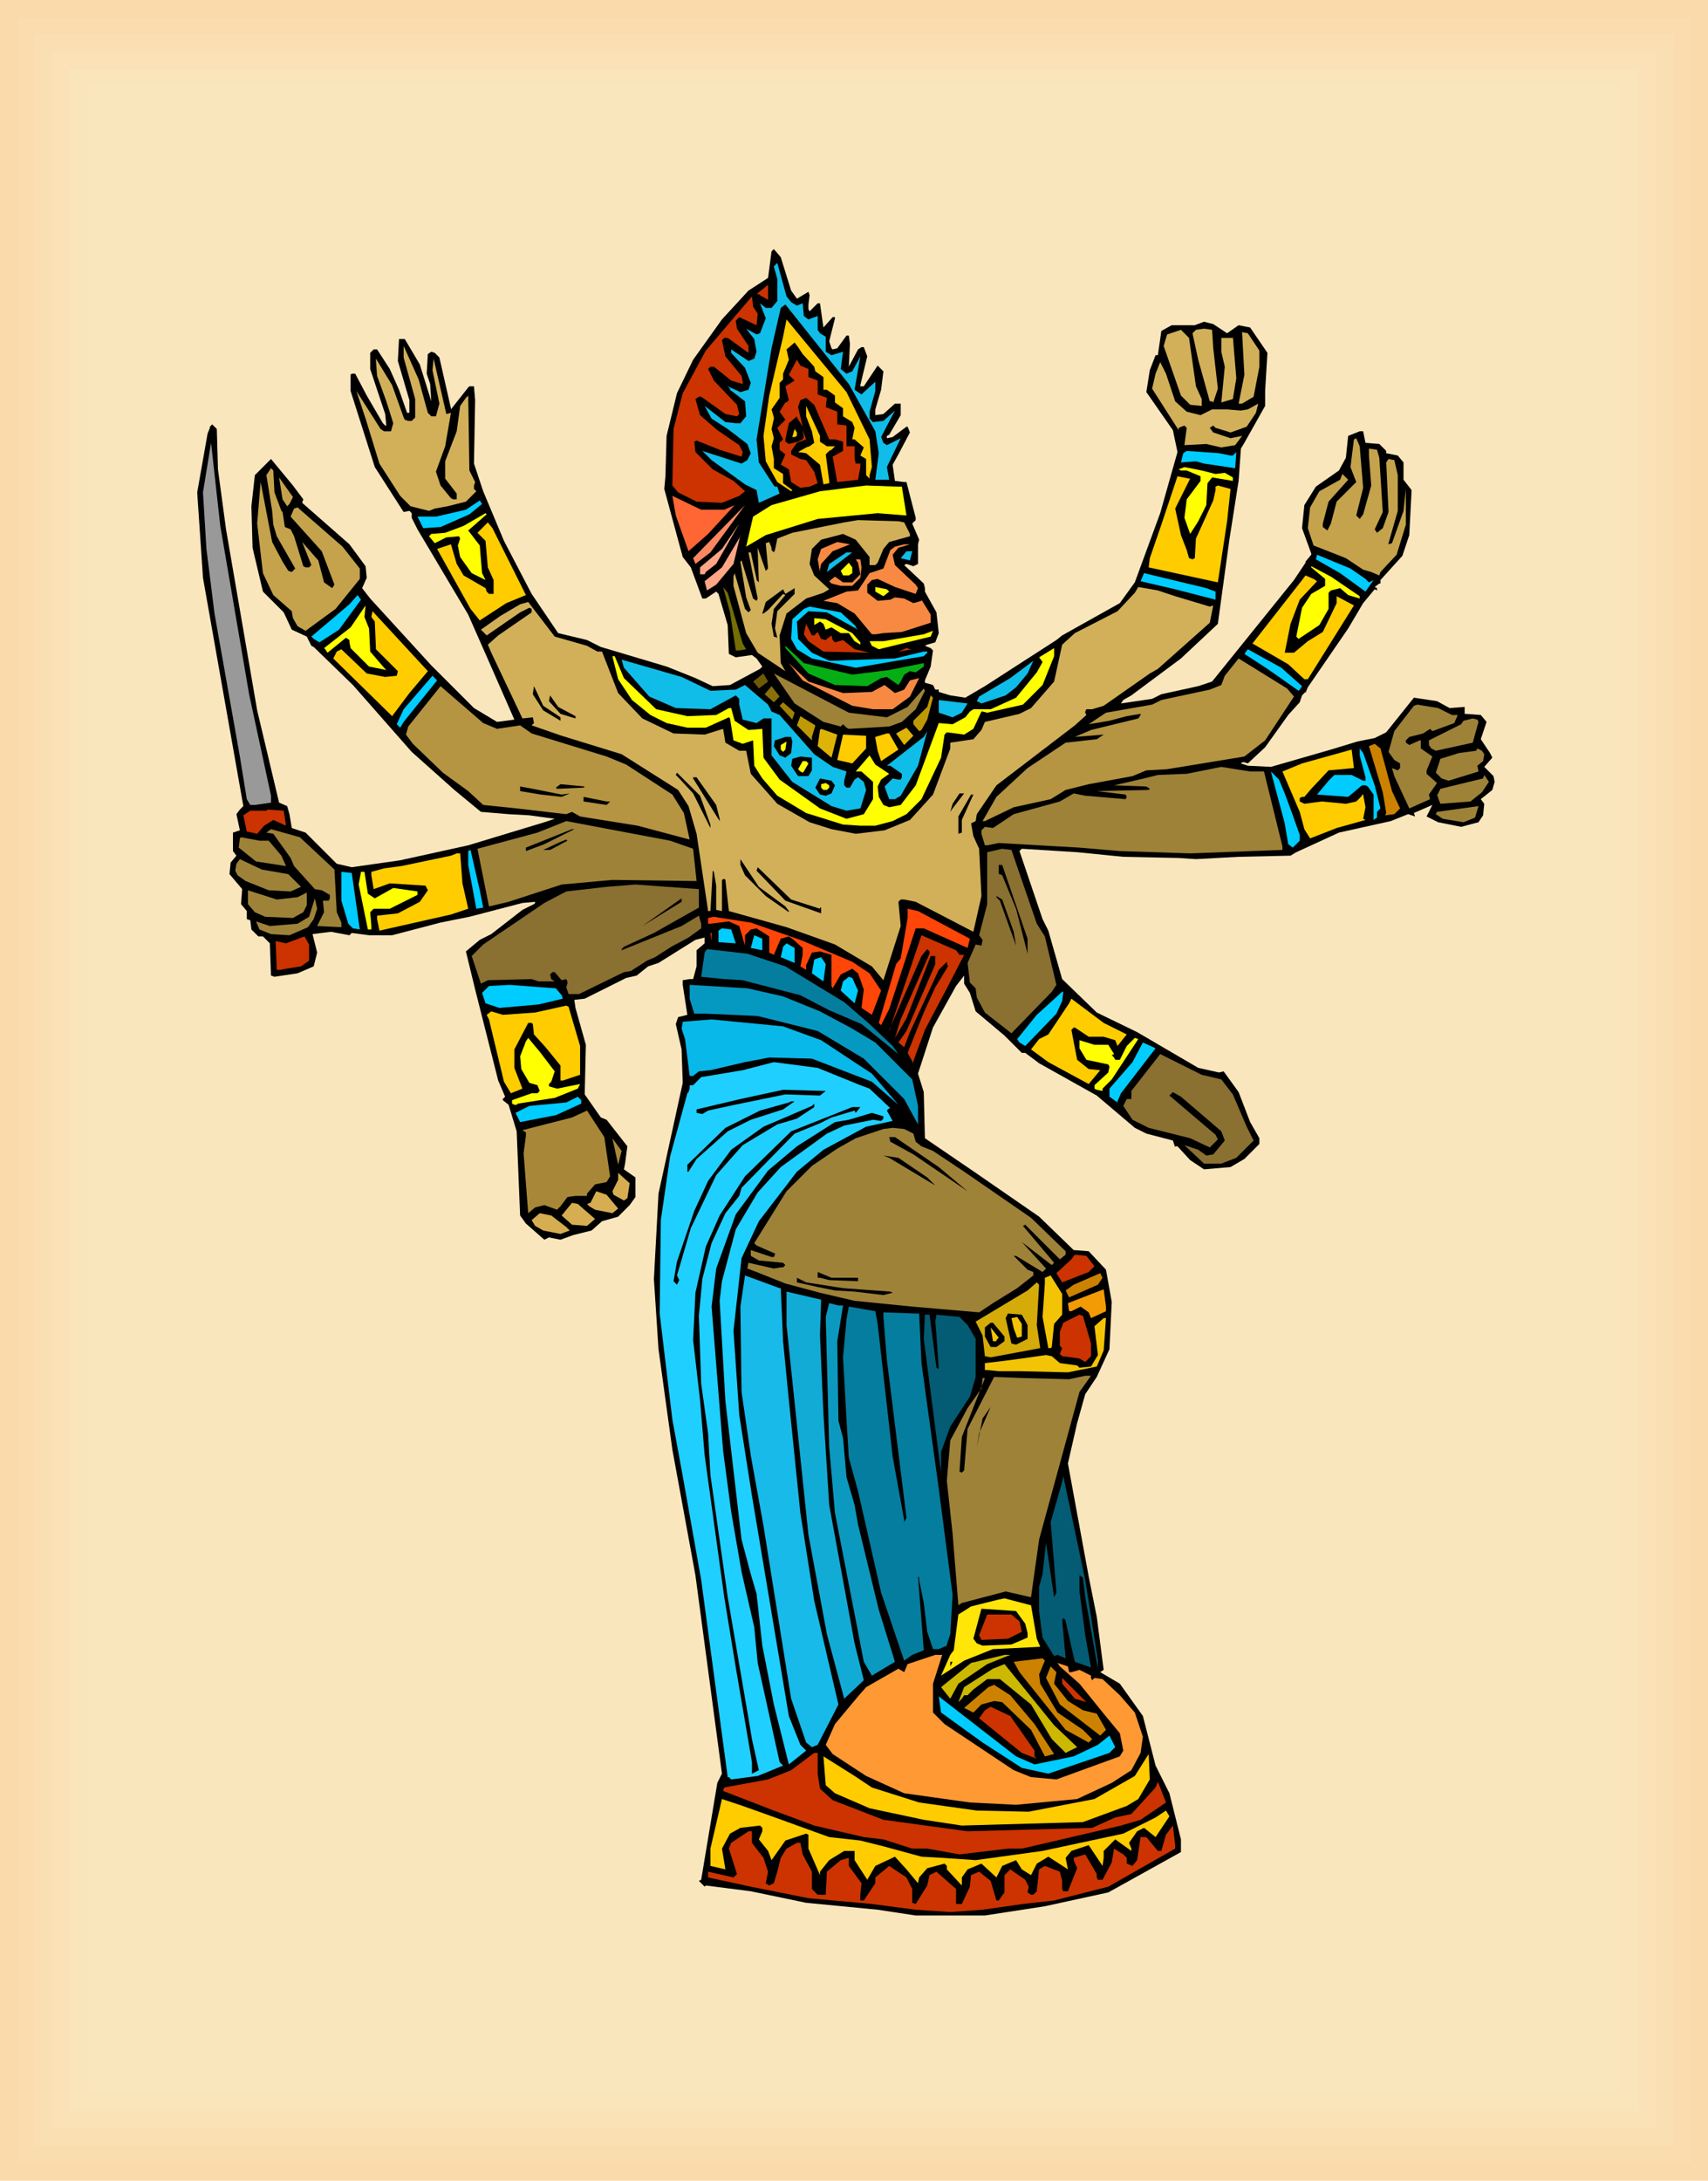 <svg xmlns="http://www.w3.org/2000/svg" fill-rule="evenodd" height="6.299in" preserveAspectRatio="none" stroke-linecap="round" viewBox="0 0 1481 1891" width="4.934in"><style>.pen1{stroke:none}.brush7{fill:#000}.brush8{fill:#0fbde8}.brush9{fill:#c30}.brush10{fill:#fc0}.brush11{fill:#d1b059}.brush12{fill:#c4a34c}.brush14{fill:#0cf}.brush15{fill:#ff0}.brush19{fill:#f78942}.brush22{fill:#b59442}.brush24{fill:#9e8238}.brush26{fill:#bf9905}.brush29{fill:#cc8200}.brush30{fill:#8a7031}.brush31{fill:#ff4508}.brush32{fill:#057d9e}.brush36{fill:#a88738}.brush39{fill:#f2c405}.brush44{fill:#035c73}.brush47{fill:#ccb800}</style><path class="pen1" style="fill:#fad9ab" d="M0 0h1481v1891H0V0z"/><path class="pen1" style="fill:#fadcaf" d="M15 15h1451v1861H15V15z"/><path class="pen1" style="fill:#fadfb3" d="M30 30h1421v1831H30V30z"/><path class="pen1" style="fill:#fae1b6" d="M45 45h1391v1801H45V45z"/><path class="pen1" style="fill:#fae4ba" d="M60 60h1361v1771H60V60z"/><path class="pen1" style="fill:#fae6bd" d="M75 75h1331v1741H75V75z"/><path class="pen1 brush7" d="m686 252 5 7 10-6 1 3-1 8v4l1 2 7-7h2l3 21 8-9h2v1l-5 20 2 6 1 1 4-1 8-11h2l1 7-1 20 8-15 3-2h2l3 8-6 25v1h3l12-18 5 5-2 16-5 17v5l7-1 10-9h5v10l-10 17-2 1v2l5-1 12-9h1l2 5-10 19-5 9 2 14 8 1h2l8 31v2l-3 3 6 14-1 4v17l-4 2-6-2-2 1 17 16 1 4v3l10 18 2 18-3 8-7 2-2 1 5 2 2 2-2 14-5 12v2l7 2 2 4h3v2l10 3 13 2 17-10 62-40 5-4 50-28 13-18 22-60 15-53-4-19-23-33 3-19 5-13h2l3-21 9-5h20l8-3 8 2 12 8 10-7 10 2 15 22-2 33v13l-18 32-3 5-2 28-8 51-10 73-32 30-43 32-7 4-2 3 27-4 8-4 32-7 12-4 71-88 10-15v-1l5-6v-1l-8-22 2-20 10-16 20-14 6-11 2-19 10-4h3l2 10 12 1 6 6v2l10 2 5 6v15l7 9-2 39-6 18-19 21v3h-1l-4 3 2 1v2l-2-1-10 12-13 22-35 51-2 5v-1l-3 3-2 6-10 11-20 28-15 14-3-1h-2l-1 1 6 2 20 1 52-15 23-7 15-3 10-5 24-30 20 3 11 6 13-1v6l14 1 5 6-5 15 8 12 2 4-7 8 8 8 1 5-2 7-10 8 3 4-1 10-4 6-15 4-20-4-10-5 5-10-16 7 1 3-6-2-15 6-45 10-37 17-5 3-45 1-37 2-15-1-48-1-40-4-48-3-2 2 20 59 5 10 12 42 30 29 35 17 53 31 18 4 4-1 13 18 10 26 8 14v5l-13 13-12 7-23 2-12-8-11-12h-2v1l-2-6-23-6-10-5-33-28-50-28-12-9h-3l-15-15-25-21-5-16-5-8v-7l-7 9-20 36-13 40 5 16 1 40 44 30 55 38 30 29 13 1 15 16 5 28-2 41-11 24-10 15-7 25-8 35 18 98 7 35 6 46-3 2 17 10 20 28 11 43 12 24 10 40v11l-63 35-55 12-52 8h-60l-33-5-62-6-48-10-39-5-1 1-5-5 2-1 14-84 4-8-23-172-20-109-12-87-4-61 4-74 21-96-1-29-5-22 2-6 8-2-4-26v-4l6-1h3l3-11v-14l7-6v-5l-8 2-32 20-9 3-10 8-9 2-36 18-9 1 1 7 9 32-1 43 14 20 5 2 18 23-2 15-1 5 10 7v17l-5 7-10 10-14 4-9 8-16 4-11 4-10-2-4 2-16-14-5-7-3-73-7-23-5-4v-1l2-2-6-14-20-79-8-33 12-10 10-5 27-21 10-5 1-1v-1l-11 1-46 12-25 5-42 11h-20l-15-2-2 2-16-3-16 2 4 16-3 12-14 6-20 3-3-1-1-28-6-6h-4l-6-6-1-8-3-1v-7l-5-6 1-13-11-13 1-10 5-6-3-4v-16l6-2-3-14 3-4 3-3-35-198-5-74 9-51 2-5v-1l2-2 4 4 1 35 7 52 27 157 19 80 7 3 2 7 2 12 12 4 27 27 13 3 28-4 14-2 59-13 66-20 9-3-22-3-18-1-24-2-23-19-37-33-51-58-34-33-2-1-4-8-13-6-7-15-18-18-9-38-1-36 3-27 14-14 19 23 9 12-1 3 41 36 14 19 1 10-4 9 7 9 53 58 6 6 31 31 20 12 15-2-25-57-15-34-44-74-5-10v-4l-2-2-5 1-25-39-21-66v-14l1-1h3l10 19 14 24 2 2h1l-1-10-13-39v-14l2-2 1-1h3l11 17 8 18 7 20h2v-11l-10-34 1-19h5l13 22 10 32-1-15-3-9 1-17 3-2 3 1 4 4 10 44v1l15-19 1-1h4l1 12-1 55 8 24 18 43 24 46 23 34 25 6 12 6 57 17 25 10 15 7 15-1 26-14 2-2-5-7-4-3-14 2-6-3-1-25-8-27-2-2-9 6h-3l-10-27-7-9-16-59 1-11 1-35 9-37 14-29 25-35 23-25 17-11 3-23 2-2 6 7 9 29z"/><path class="pen1 brush8" d="m686 262 5 3 5-2 1 11 4 3 8-3v12l2 3 5 3v13l5 3 10-3-2 15 5 4 5-2 7-13-5 29 6 4 12-11v-3 11l-5 18v6l3 3 9-1 10-9-12 23 2 5 3 2 12-6-12 25 2 11h-12l3-23-3-19-23-41-55-69-4 3-8 35-13 79 2 20 13 20 1 1h2l2 6-18 8-2-11-10-5-29-21-8-8 34 11 5-3 3-6-3-8-17-13-14-9-6-11 18 14 9 1h4l5-6-1-13-13-10v-1l-2-2 11 5 7-2 2-6-5-13-12-13v-3l15 10 5-2 2-6-2-11-7-9 9 5 3-1 5-13-5-13 5 4h5l5-6v-19l-3-11 3-3 8 29 4 5z"/><path class="pen1 brush9" d="m659 256-1-1h-2l10-8v13l-7-4zm-2 16-1 10-15-7-3 3 1 7 10 15v6l-18-13h-3l-2 2 3 14 14 17 1 5v2l-10-3-15-12h-3l-2 2 5 10 20 21 2 8-2 2-10-2-21-15h-2l-3 2 4 14 15 13 19 13 3 6-1 4-19-6-20-8-2 1 1 9 15 15 18 10 10 9-5 4-15 6-22-1-16-8-5-6 1-49 8-31 20-37 40-47 1 9 4 6z"/><path class="pen1 brush10" d="m754 381 2 24-2 7v3l-3-3v-14l-5-3 3-7-8-7h-2l2-10-2-5-8-5v-7l-7-5v-6l-7-5h-3v-11l-7-5-1-4-10-11-4-6-3-4-7 6 2 9-5 12v5l-3 3v13l-7 10 2 7v1l-2 9 2 8-2 7 2 11v8l8 5v8l8 6-1 1-12-8-10-18-2-22 5-35 12-51 3-15 52 63 20 41z"/><path class="pen1 brush11" d="m1052 302 4 35-4 12-1-1h-2l-10-36-5-23 3-3 7-1 7 1 1 16zm-15 33 5 11v6l-10-1-8-8-15-43 3-10 12-4 7 7 6 42zm55-31v14l-5 26-10 6h-3l5-25-2-37 5 1 10 15zm-23 42-10 3 3-31-3-13v-12h10v-1l3 36-3 18zm-698 12 3 3h4l3-11-6-29 1-10 11 48 4-1-5 29-8 22 4 12 9 11 2 1h3v-5l-10-13v-15l10-26 3-22 5-7 2-2 1 65 5 10-1 3v3l2 2-9 9-16 4-11 2-5 2-16-4-9-9-18-28-12-39-8-24 21 33 3 2h6l2-7-6-19-8-22-1-13v-2l14 23 10 28 1 2 3 1h3l3-3v-16l-10-36v-10l13 29 8 29z"/><path class="pen1 brush9" d="M701 320v7l8 3v12l8 3-1 8 10 4v11l8 1v18h7v11l1 4h4v3l-2 11-18 2-4-22 9-5v-8l-7-2h-5l-13-30-7-6-5 2-2 6 4 17-5-8v-1l-7 6-3 14v2l3 2 8-2 4-2 1-2-1-6 3 8-8 3-5 7v3l8 4 5 1 7 10 3 10-7 3-8 1-8-5-2-11-5-3-2-1 4-9-5-4v-6l1-1 2-2-5-10 7-7-5-7 5-8h1l2-2-3-12 8-5-5-5 7-13 3 5 7 3z"/><path class="pen1 brush11" d="m1019 348 10 9 12 3 10-5h13l12 1 6-1 9-5 1-4-3 12-8 12-14 5-13-4-2-2-3 2 3 4 15 5 10-2-6 8-12 2-13-3-19 1 2-15-2-2-5 2v2l-23-36 3-13 4-10 5 10 8 24z"/><path class="pen1 brush10" d="m711 383 6 4h7l-3 3-2 1-3 3 3 23v2l-5 1-3-17-12-10-7-1 7-4 3-1 4-3-2-10-5-13v-9l12 26v5zm-20-5-2 1h-2l2-7 2 3v3z"/><path class="pen1 brush12" d="m1182 423-6 24 3 3 3-4 7-25-2-26v-6l7 1 2 7 3 47-7 15 2 3 5-4 5-14-2-43 2-3 5 1 3 13v31l-8 28v1l3-1 10-28 2-19v31l-8 26-14 15-1 3-7-3-7-2-15-10-28-11-5-15 2-18 8-14 18-10 2-5 5 5-17 19-5 19v3l4 3 3-6 5-19 17-17-5-13 3-24 2-1 3 7 3 36z"/><path class="pen1" style="fill:#999" d="m216 602 19 88v6l-14 2h-4l-3-5-6-37-22-124-7-56-3-49 7-43 8 72 25 146z"/><path class="pen1 brush14" d="M1067 395h2l3-3-1 14-27-4-7-2-13 1 2-8 3-2 28 2 10 2z"/><path class="pen1 brush15" d="m1054 411 8-1 7 4v3l-18-3-4 5-1 19-7 14-7 11-5-14 2-16 12-16v-4l-12-5h-5l-2-1 5-2 15 3 12 3z"/><path class="pen1 brush12" d="m238 427 6 16 1 1 2 13 5 2 3 6 8 26 2 1h3l2-2-8-20 14 16 5 19 7 5 2-3-11-29-27-30 3-7 3-1 39 34 15 19v9l-21 26-26 19-7-4-4-7-1-6-16-14-9-19-5-43 3-36 10 52 9 17 5 8 3 1 3-3-16-28-3-10-1-12-5-31 4-6 2 2 1 19z"/><path class="pen1 brush10" d="m1032 415-13 26 5 23 5 13 2 7 3 1 2-1 1-17 15-33 2-9v-3l2-1 11 3-3 28-8 53-60-13 1-8 10-29 14-42 10 2h1z"/><path class="pen1 brush12" d="m251 437-2 2-4-6-3-19 12 17-3 6z"/><path class="pen1 brush15" d="m782 422 4 25-25-2-52 5-45 14-17 10 6-26 16-10 42-12 40-5 28 1h3z"/><path class="pen1" style="fill:#f63" d="m628 442 9-4-23 25-17 15-11-31-3-17 25 12h20z"/><path class="pen1 brush14" d="m407 446-25 11-15 1-5-10h16l26-6 12-8 2 3-11 9z"/><path class="pen1" style="fill:#fa8761" d="m603 489-2-5 45-46-30 41-13 10z"/><path class="pen1 brush15" d="m422 446-16 14 10 13 2 24 3 6-12-6-10-14-2-10 2-6-1-2-11 1-10 5-5-6 2-2 12-1 16-6 19-11 1 1z"/><path class="pen1 brush11" d="m784 453 5 10v2l-18 5-5 6-5 12-2 2h-5v-7l-12-15-11-5-19 5-8 8-2 13 4 10 13 12-5 3-15 5-17 13-6 19 1 24 4 7-24-16-10-17-11-41v-8l1-3 9 31 3 3 2-2-4-11-5-31 1-1 10 33 3 2 1-2-8-40h2l5 23v1l2 2-1-28v-2l7 20 2-2-2-22 3-1 2 5v2l2 2 1-2 2-10 13-5 45-9 12-2 35 1 5 1z"/><path class="pen1 brush10" d="m456 516-17 7-23 15-8-10-29-52 12-4 5 17 6 10 19 11 1 3 2 2h4v-12l-5-11-2-23-7-7 9-9 4 5 29 58z"/><path class="pen1" d="m612 496-1 2h-4v-6l19-16 15-22-20 35-9 7zm9 11-8 5-2-8 15-12 16-27v-1l-6 25-15 18z" style="fill:#ffa687"/><path class="pen1 brush19" d="m722 478-10 11-1 5v2l-2-11 3-9 14-6 11 2-15 6zm57-3-5 6 2 9 18 17 2 3-2 5-18-6-15-7-5 1-4 4v7l9 7 11-1 4-2 8 1 8 4 7-2v-1l8 13v7l-25 8-16 1-7 1h-3l-15-18-15-9-12-2 20-8 10-1 10-15 12-4 6-16 4-3 8-2h5l-10 3z"/><path class="pen1 brush8" d="m789 486-8-2 5-6h5l-2 8zm-72 10 2-7 15-10h5l-22 17z"/><path class="pen1 brush14" d="m1184 502 3 3 4-2-7 10-22-16-21-12 1-4 29 12 13 9z"/><path class="pen1 brush19" d="m747 492-1 9-7 7h-10l-8-2-2-2 5-4 7 5h8l7-7-2-10-2-3h4l1 7z"/><path class="pen1 brush15" d="m739 497-3 2h-5l-2-4 7-7 3 4v5zm440 20v2l-10-3-7-6-8 2-2 2v14l-8 14-18 12-2-2 5-25 8-12 12-7v-6l-12-10v-1l17 9 25 17z"/><path class="pen1 brush14" d="M1054 513v7l-35-9-30-7 3-7 54 13 8 3z"/><path class="pen1 brush10" d="m1142 504-15 16-8 21-5 25h8l12-10 13-8 12-25v-6l15 8-40 64h-3l-14-13-31-18 43-55 3-4 7 3 3 2z"/><path class="pen1" style="fill:#736e05" d="m644 558 3 5-6 1h-3l-5-33-6-22 4 5 13 44z"/><path class="pen1 brush15" d="m771 513-5 4-7-4v-4l10 2 2 2z"/><path class="pen1 brush11" d="m1019 517 30 9 3-1-3 15-45 40-7 4-40 28-10 3h-5l-1 2v1l1 2-10 9-68 52-17 25-1 6-4 2 2 11 5 11 2 41-7 31-50-26-10-2h-3l-2 2 2 21-15 47-10-12-32-19-42-15-50-14-3-27-1-1-2 1v27l-5-1v-21l-2-12-1-1-2 35h-2l-10-67-7-24-9-14-49-31-52-16-26-9 2-2-1-5-9 1-27-57-3-7 9-8 29-20v-3l-2-1-8 4-29 20-5-5 17-12 17-10 7-2 23 30 28 8 9 5h4l14 36 21 22 27 13 27 1 16-5 2 12 12 7h6l4 20 23 26 28 16 19 6 21 4 25-3 22-9 20-22 15-40v-5l20-3 7-8 3-7 30-7 10-5 20-23 7-32 11-10 37-19 15-16 3-5 17 3 15 5z"/><path class="pen1 brush7" d="m689 515-15 15-2 15 2 8-3-1-2-11 2-13 10-12-2-1-13 14-4 3h-1l3-10 15-11 2 4 8-5v5z"/><path class="pen1 brush14" d="m294 546-17 11-5-3-2-2 33-28 7-8 3 4-19 26z"/><path class="pen1 brush15" d="m320 545 1 20 12 14 2 2-15-3-16-16-1-5v-2l-3-2-16 13-2-3-1-1 23-18 13-19-1 10 4 10z"/><path class="pen1 brush14" d="M742 543v1l2 2-27-15-16-1-10 9 1 15 12 12 15 7 57-2 25-6h3v1l-3 3-59 10-38-8-13-8-5-9 1-17 10-9 5-2 27 5 13 12z"/><path class="pen1 brush10" d="m355 601-15 20-51-50 3-6 4-2 22 21 16 3 10-1 1-4-19-19-1-24-3-4 1-5 48 52-16 19z"/><path class="pen1 brush15" d="m739 549 7 8v2l-5-3-5-7h-7l-8-5-5 2-2-5-3-2-5 3v-6l10 1 23 12z"/><path class="pen1 brush9" d="m706 551 3-3 3 6 4 1 1-1 4-3 1 4 2 2 7-2 10 8 13 3-40-1-13-9-4-6 2-9 5 10h2z"/><path class="pen1 brush15" d="m766 562-4 1-6-3-2-4h12l35-6 8-3-2 5-41 10z"/><path class="pen1" style="fill:#07ad14" d="m739 585 32-4 30-6v3l-7 5-5-1-5 3-3 6-2 3-10-7-5 1-12 7-28-1-23-10-20-22v-2l16 15 42 10z"/><path class="pen1 brush9" d="m791 563-12 2 7-3 3 1h2z"/><path class="pen1 brush15" d="m904 594-17 17-31 7-4-1h-1l-7 15-8 5-15-2-2 2-3 20-17 36-13 13-12 6-15 4h-13l-15-1-32-10-25-15-13-15-7-11-1-22-9 3-8-3-3-19-1-1-20 9h-16l-18-4-14-7-16-13-12-18-5-20h2l8 19 28 27 27 6 25-1 11-6h2l3 11 12 8 12-1 1 25 14 19 35 25 23 9 15-4 8-13v-15l-10-9h-5l12-14 5 8 12 8-7 5-3 6 1 9 4 7 5 2 10-2 13-17 20-54 12 1 11-6 4-5 3-2h15l22-10 18-22 5-9-3-4 13-8v7l-10 25z"/><path class="pen1 brush14" d="m1129 595-2 3-1 1-27-19-20-13 3-4 29 16 18 16z"/><path class="pen1 brush22" d="m1122 604-25 38-18 14-67 11-18 1-12 5-38 7-20 5-13 8-32 7-25 12h-2l12-21 27-25 33-22 27-3 6-4-25 2 14-6 41-10 2-3v-1l-12 2-15 4-18 3 15-10 40-7 8-4 42-9 10-4 3-8 12-15 42 26 6 7z"/><path class="pen1 brush8" d="m616 599 22-1 8-4 20 17 3 6 7 3 30 34 16 11 12 4-2 8v4l2 2h3l4-7 3-2 5 4 2 7-4 13-1 3-12 2-13-4-34-21-18-23v-32h-7l-6 4-12-3-3-13v-5l-3-3-22 12-30-1-23-10-22-25-2-7 52 15 25 12zm265-3-9 7-21 7-4-2 2-4 27-16 20-15-5 11-10 12z"/><path class="pen1 brush19" d="m731 601 25-1 11-6 9 7 8-3 5-8 8-2-8 16-15 11h-17l-18-3-43-22-12-15 17 16 30 10z"/><path class="pen1" style="fill:#705905" d="m658 597-4-5-1-1 9-7 4 7-8 6z"/><path class="pen1 brush24" d="m769 622 18-9 14-16 1 2-8 16-12 11-11 4-35 2-2-1-3-3-2 2-15-4-25-16-18-26 65 34 33 4z"/><path class="pen1 brush14" d="m350 626-3 5-3-3 6-13 25-29 4 4-29 36z"/><path class="pen1 brush22" d="m431 632 20-3 10 7 65 20 17 7 40 26 10 16 5 23-45-12-50-8-7-4-5 2-43-5-29-3-13-12-22-16-26-25-6-8 2-7 28-35 37 32 12 5z"/><path class="pen1 brush7" d="M486 622v3l-15-9-9-14 1-7 8 17 15 10z"/><path class="pen1" style="fill:#8a7008" d="m674 606-3 3-8-7 6-7 7 9-2 2z"/><path class="pen1 brush7" d="M499 621v2l-13-4-10-11 1-5 7 10 15 8z"/><path class="pen1 brush26" d="m804 624-5 9-2 1-5-6v-3l12-12 3-10 2 2-5 19z"/><path class="pen1 brush8" d="m834 618-8 4-12-4v-11l25 3-5 8z"/><path class="pen1" style="fill:#a18003" d="m689 618-2 6-11-12 3-3 8 7 2 2z"/><path class="pen1 brush24" d="M1259 620h5l-3 7-19 7-2-2-6 4-12 3-3 3v2l3 2 9-4h1v7l10 7-5 12v3l9 8-7 10 1 4-18 8-13-28-2-7 5 2 2-2v-4l-5-3-5-7 5-18 17-22 3-1 18 3 12 6z"/><path class="pen1 brush26" d="M704 639v3l-13-13 3-8 13 8-3 10z"/><path class="pen1 brush24" d="m1282 626-5 18-32 7-4-2-2-3v-4l28-14 2-3 8-2 4 1 1 2z"/><path class="pen1" d="m784 646-7-10 9-5 6 7-8 8zm-63 11-12-10 2-14 1-1 14 5-5 20z" style="fill:#deb308"/><path class="pen1 brush8" d="m781 690-5 3h-5l-4-11 7-7 5 1h2l1-2v-3l-10-7h-3l32-25 3-5-8 30-15 26z"/><path class="pen1 brush10" d="m779 650-15 10-3-9-2-11v-1l10-3h2l8 14zm-28-1-12 13-13-3 5-22 20 1v11z"/><path class="pen1 brush7" d="m687 643-1 10-5 4-5-2-5-8 1-5 9-3h5l1 4z"/><path class="pen1 brush15" d="m679 652-2-2v-4l5-3-1 7-2 2z"/><path class="pen1 brush29" d="m1207 686 7 15-5 5-8 1 1-2-3-18-12-40 5-2 5 4 10 37z"/><path class="pen1 brush14" d="m1192 681 5 20-3 3v5l-3 2v-22l-5-7-2-1h-3l-12 10-27-2 10-12 5-5h15l10 5h2v-3l-5-19v-6l3 4 10 28z"/><path class="pen1 brush24" d="m1287 654-1 6-5 4 1 5-26 8-6-2-5-5 4-12 16-5 15-2 1-2 4 2 2 3z"/><path class="pen1 brush10" d="m1152 668-15 16-6 7h-2l-2 1v3l4 2 15-2 21 2 9-2 5-5v-1h1l2 11-2 10 2 1-25 7-23 9-5-8-4-15-15-35 17-7 43-12 2 16-22 2z"/><path class="pen1 brush7" d="m704 668-3 5h-9l-6-9 1-6 7-2 10 1v11z"/><path class="pen1 brush15" d="m701 662-4 7-1 1-2-1-2-2 4-7h3l2 2z"/><path class="pen1 brush24" d="m1096 669 16 65v3l-80 3-61-2-35-3-70-4-10 2h-2l-3-10v-3l3-3 7 1 18-12 40-11 12-7 10 2 35 3 1-2-1-2-25-3 45-1 1-1-3-2-28-1 26-6 12-3 25-1 30-6 25 4h12z"/><path class="pen1 brush14" d="m1114 688 7 19 6 17v5l-6 6-4-3-3-18-12-45 7 7 5 12z"/><path class="pen1 brush7" d="M616 715v3l-15-30-12-13-3-3 1-2 20 20 9 25z"/><path class="pen1 brush24" d="m1285 687-10 8-26 2-2-5v-1l-1-1 3-6 37-9 1-3 4 6-6 9z"/><path class="pen1 brush7" d="m621 698 3 12v2l-18-29-5-8v-1h3l17 24zm103-17-3 7-5 2-5-1-4-6 4-8 10 2 3 4z"/><path class="pen1 brush15" d="m719 683-2 2h-3l-2-2v-3l4-1 3 2v2z"/><path class="pen1 brush7" d="m506 683-23 1-1-1 4-3 21 2-1 1zm-19 6 7-1-7 3-18-2-18-3v-4l11 2 25 5zm339 12-2 3 2-7 6-9h4l-10 13zm8 10v11l-3 1v-15l11-19h2l-10 22zm-305-16-3 3-20-3v-4l20 4h3z"/><path class="pen1 brush24" d="m1269 713-18-3-6-4 1-2 36-5-3 10-10 4z"/><path class="pen1 brush9" d="m248 716-11-5-8 5-6 7-9-2-3-14 6-4h14l1-1 14 1 2 13z"/><path class="pen1 brush24" d="m601 736 3 28-73-1-44 4-46 15-17 4-10-50 52-14 25-10 90 17 20 7zm-311 18 2 37 4 9v4l-21-1 6-12-1-10h5l1-2v-3l-7-4-6-1-18-20-3-7-15-21-6-1 4-3 25 7 30 28z"/><path class="pen1 brush7" d="m472 732-16 6v-3l40-16h2l-26 13z"/><path class="pen1 brush24" d="m233 729 11 13 4 9-26-4-15-12 1-8 1-1 16 3h8z"/><path class="pen1 brush7" d="M477 737h-6l15-7 5-2 1 1-15 8z"/><path class="pen1 brush30" d="m899 801 7 11 10 42-4 6-35 36-23-18-7-13-1-8-5-5-2-17 7-16 5 1 1-5-3-4 7-27v-45l13-3 8 1 22 64z"/><path class="pen1 brush14" d="m419 787-6 1-7-38v-12l2-1 8 35 3 15z"/><path class="pen1 brush10" d="m401 766 5 22-15 5-62 14-2-10v-3l18-2 19-10 7-10-2-4-31-2-14 5-2-12v-3l11-3 15-2 43-9 5-2h3l2 26z"/><path class="pen1 brush24" d="m250 758 11 11-9 4-19-1-20-8-7-5-2-4 1-6 3-4 19 9 23 4z"/><path class="pen1 brush7" d="m681 786 3 4v1l-20-14-18-18-4-9v-5l16 24 23 17zm210 28v13l-10-39-12-29-2-1h-1v-8h3l22 64zm-180-26v-1h1v5l-31-11-25-26 1-3 29 28 25 8z"/><path class="pen1 brush14" d="m312 806-6-1-4-4-6-20v-25l9 1 7 49z"/><path class="pen1 brush15" d="m319 775 6 4 16-9 21 3v3l-24 12h-14l-3 3 1 12v3h-3l-8-39 2-11h3l3 19z"/><path class="pen1 brush30" d="m606 787-39 22-26 12-2 2v1l52-21 15-9 2 7v4l-11 8-15 8-14 9-7 3-14 9-6 1-39 19h-9l-2-6 1-3v-2l-1-2-4 1-6-7h-2l-2 2 1 4 3 2h-14l-6-2-38 1-6 3-8-24 10-10 53-36 19-10 35-4 25-2 55 4v16z"/><path class="pen1 brush24" d="m258 778 8-4v11l-3 6-9 5-24-1-9-4-6-7v-12l25 8 18-2z"/><path class="pen1 brush7" d="m879 808 2 12-14-39-3-3v-1l5 3 10 28z"/><path class="pen1 brush24" d="m272 797-5 7-16 7-16-1-10-4-3-7 12 4 24-2 10-6 5-16 2 9-3 9z"/><path class="pen1 brush7" d="m557 803 34-24v3l-34 21z"/><path class="pen1 brush31" d="m841 814-2 8-38-17h-7l-23 70-7 14-2-2 15-51 4-5 6-35v-8l9 2 45 24zm-147 1 45 19 15 10 10 15-8 21-9-6 2-16-5-14-5-4-10 5-7 12-1-2v-27l-10-3-7 1-5 11v4l-5-3 2-10v-6l-9-8-3-2-7 2-6 14-4-2v-14l-11-7-5 1-5 5v9l-5-17-9-4-16 2h-2v-5l5-1 32 5 43 15z"/><path class="pen1 brush14" d="m638 818-15-1v-10l3-2 8 1 4 12z"/><path class="pen1 brush31" d="m617 816-1-7h1v7z"/><path class="pen1 brush14" d="m661 824-10-2 3-11 7 3v10z"/><path class="pen1 brush9" d="M832 828h4l-15 29-19 36-10 27v2l-5-9 14-35 10-22 11-18-1-3v-1l-7 7-25 54-5 13-5-4 7-10 25-58v-7h-4l-21 54-10 17 5-16 25-57v-2l-2-2-5 6-28 64v1l28-83 30 13 3 4zm-564 5-7 5-13 2-5 1h-3l-1-25 9 2 16-6 4 7v14z"/><path class="pen1 brush14" d="m689 835-12-5 2-9 3-3 7 4v13z"/><path class="pen1 brush32" d="m681 838 51 31 22 19 20 19 5 7-32-26-28-12-25-13-50-13-16-1-20-2 3-21 2-3 35 4 33 11z"/><path class="pen1 brush14" d="m714 851-10-7 2-12 6-2 4 6-2 15zm30 8-3 11-12-11 2-8 5-4 3 1 5 11zm-262-2 5 6 1 3-21 5-34 3-12-4-3-9 6-6 18-1 26 2 14 1z"/><path class="pen1" style="fill:#0599c2" d="m679 864 32 13 28 15 20 12 32 32 5 23v16l-12-22-35-35-40-24-52-13-45-2h-10l-4-13v-12l50 3 31 7z"/><path class="pen1 brush14" d="m921 868-5 11-27 28-5-3-2-3 17-21 22-20h1l-1 8z"/><path class="pen1 brush10" d="m977 897-8 10-2-5-10-3h-13l-12-8h-1l-2 2 5 26 10 8 10 1-10 12-35-19-15-11 7-9 8-4 18-27 2-4 28 21 20 10zm-474 10v25l-15 5h-2v-13l-13-16-10-11-1-9-1-1h-3l-12 23v16l7 18-10 4-6-10-13-54-2-4 4-3 10 3 28-2 27-6 2 1 10 34z"/><path class="pen1" style="fill:#08b8e8" d="m712 902 44 29 23 27-23-20-52-20-37-1-21 4-30 7-10 1-5 4h-3l-4-32-3-9 1-6 25-2 62 6 33 12z"/><path class="pen1 brush15" d="m481 929-3 9-2 2v2l7 2 20-4-2 4-20 8-32 5-1 1h-2l-2-1v-3l17-6h5l2-2-2-5-7-2-7-12-1-11 5-13 2-3 10 12 13 17zm483 7-8 8v2l-5-1-2-1v-3l12-11 1-5-1-2-19-4-6-10v-7l13 4h12l5 8-2 1 2 2 1 2h4l6-12 7-7 3 1-23 35z"/><path class="pen1 brush14" d="m972 948-3 7v1l-7-5v-7l20-23 9-17 11 5-30 39z"/><path class="pen1 brush30" d="m1059 936 10 13 12 28 6 12-15 15-13 5h-15l-17-16 12 4 7 5 6-1 10-12-3-8-35-30-7-4-3 3 40 34 2 4-7 7-17-8-36-9-14-7-8-12 3-6h4v-7l25-32 36 18 17 4z"/><path class="pen1" style="fill:#1fcfff" d="m746 941 8 3 18 17h-1l-2 2 5 9-23 5-37 20-23 19-33 43-15 32-7 63 5 73 11 70 32 191 10 25 5 5-15 12-13-52-10-51-5-45-5-17-8-30-14-120-5-87 2-17 12-45 19-32 20-22 40-29 15-7 25-5 7 1 2-2v-2l-10-3-20 6-12 2-33 21-25 21-28 38-17 47-4 33 10 125 7 53 9 52 11 48 3 31 19 86 3 3-22 9-23 3-2-2h-1l-23-171-16-90-9-49-11-92 1-81 8-55 15-55 1-1 1-3v-3h3l7-7 36-6 27-7 38 5 37 15z"/><path class="pen1 brush7" d="m711 950-30-1-44 9-23 5-5 3-5-1v-3l38-9 37-8 37 1-5 4z"/><path class="pen1 brush14" d="m504 957-22 10-31 6-4-8 12-6 32-3 10-5 3 3v3z"/><path class="pen1 brush7" d="m679 962-28 9-20 10-27 24-7 11h-1v-6l33-32 30-15 25-7 2-1h3l-10 7zm12 8-17 5-30 18-23 26-22 46-12 41 2 4-2 4-3-3 3-17 15-44 12-26 20-27 28-20 42-18 2-2v3l-15 10z"/><path class="pen1 brush7" d="m742 965-1-2-20 6-10 5-22 9-46 47-2 7-12 15-12 26-8 31-3 32 2 59 6 43 2 36 15 106 18 105 3 18 6 27-6 3v-10l-14-82-10-61-17-123-4-48-6-52 2-41 9-40 12-27 22-34 40-39 53-21h7l-4 5z"/><path class="pen1 brush36" d="m529 1020-3 5-10 2-7 8v2h-10l-7 1-6 8-3 3-11-4-8 2-6 5-4-52 2-15v-3l-3-2 43-11 13-6 15 23 5 34z"/><path class="pen1 brush24" d="m792 983 2 7 5 4 10 4 27 18 58 40 30 29v3l-5 4-25-25-5-5-2 1 27 32-2 2-26-20 21 23-3 3-23-14h-2l12 12 5 2v3l-14 11-21 13-12 8-58-5-50-5-30-7-30-8-25-10-8-3 1-5 22 5 6-1h2l2-2-2-2-21-2-7-4v-5l18 6h2l1-2v-1l-16-7-2-2 28-45 22-22 22-15 16-9 24-8 8-1 10 1 8 4z"/><path class="pen1 brush7" d="m814 1012 25 21-47-32-20-11-1-4h5l38 26z"/><path class="pen1 brush36" d="m536 1010-5-23 8 11-3 12z"/><path class="pen1 brush7" d="m804 1021 7 7-40-24-5-2 13 2 25 17zm-50-13 15 7-15-7z"/><path class="pen1" d="m544 1039-3 2-9-5-1-3 5-10v-6l10 9-2 13zm-8 9-5 4-15-3-5-3-2-2 3-1 5-10 9 3 10 12zm-20 9-7 6-13-1-9-8 9-11 5 1 15 13zm-25 7 3 3-8 3-15-3-7-4-3-5 7-6 10 2 13 10z" style="fill:#d6ad51"/><path class="pen1 brush9" d="m949 1098-5 5-23 9-5-8 13-12 3-4 10 1 7 9z"/><path class="pen1 brush7" d="M744 1108v3l-25-1-8-2h-2v-5l12 5h23z"/><path class="pen1 brush29" d="m952 1114-25 11-3-6 7-5 23-10 2 4-4 6z"/><path class="pen1" style="fill:#17bae8" d="m677 1117 2 46 5 51 10 98 12 76 21 90-18 35-5 2-5-4-13-38-24-150-11-61-8-55-1-74 4-27 30 11h1z"/><path class="pen1 brush39" d="M921 1129v11l-7 8-2 20-1 1h-2l-5-27 2-29v-5l5-2 10 16v7z"/><path class="pen1 brush7" d="m731 1117 41 3 2 1-8 2-25-3-17-1-15-3-18-4v-4l8 4 32 5z"/><path class="pen1" style="fill:#d4ab08" d="m899 1149 3 20-43 8-5-1-2-18-6-12 45-27 8-7 2 2-2 35z"/><path class="pen1" style="fill:#f29b05" d="m959 1137-13 6-2-5-7-5-8 4h-2l-1-7 31-12 2 15v4z"/><path class="pen1" style="fill:#12abd6" d="m711 1158 3 68 5 79 22 120 8 32-17 16-15-56-16-86-19-182v-29l30 7-1 31z"/><path class="pen1" style="fill:#0c99bf" d="m731 1132-5 31 1 69 4 15 3 34 7 24 3 17 18 74 14 45-20 12-7-12-5-26-20-103-5-57-3-113 3-12 8 2h4z"/><path class="pen1 brush32" d="m761 1148 13 115 10 55v2l2-4-17-137-3-37v-4l28 1h3l2 43 15 109 12 92-2 34-3 9v1l-7 3h-5l-5-15-3-25-4-20v-2l-1-1 5 64-10 4-7 5-20-59-20-88-8-29-2-33-3-54 3-33 2-11 23 4 2 11z"/><path class="pen1 brush7" d="M891 1149v12l-10 5-4-1-5-22 2-4 12 1 5 9z"/><path class="pen1 brush44" d="m812 1186 2 1-2-29-1-12 1-6 20 2 7 7 7 12v33l-5 17-17 26-8 22v18l-15-116 1-21h4l6 46z"/><path class="pen1 brush9" d="M946 1165v11l-5 5-5-3-15-2-2-2 2-5-2-2v-12l3-8 14-7 3 1 7 24z"/><path class="pen1 brush39" d="m886 1159-4 1-3-8-2-9 5-1 4 6v11zm71 12-6 14-25 5-42-1h-18l-10-1h-2v-6l17-2 15-2 21-3 5 1 7 6 15 2 2 2 10-1 6-10-3-25 8-7h2l-2 28z"/><path class="pen1 brush7" d="M871 1159v4l-7 5h-5l-5-9v-8l5-4h2l10 12z"/><path class="pen1 brush39" d="M864 1162v1h-3l-2-12 7 9-2 2z"/><path class="pen1 brush24" d="m936 1207-35 128-7 50-22-5-38 10-3 2-5-62-5-46 3-35 15-28 12-17 1-8v-1h2l-20 51-2 30 2 1 2-2 3-36 23-45 27 1 38 1 14-3h5l-10 14z"/><path class="pen1 brush7" d="m849 1243-2 12 5-25 7-10-10 23z"/><path class="pen1 brush44" d="M952 1440v7l-11-62-2-17-3-2v14l5 38 5 28-14-5-8-35v-1l-2-2-1 2 3 33-7-3-3 1-10-16-3-23v-21l3-11 3-27 7 47 2-4-4-50-1-11 10-35 1-5 19 90 11 70z"/><path class="pen1" style="fill:#ffe508" d="m899 1421 3 7-41 2-25 10-20 13 8-18 3-4 4-31 11-7 24-6 5-1 23 6 5 29z"/><path class="pen1 brush7" d="m889 1408 2 8v4l-14 6-25 1-5-2-3-4 7-26 30 2 8 11z"/><path class="pen1 brush9" d="m884 1406 2 9-12 6-23 1-2-4 7-18h21l7 6z"/><path class="pen1" style="fill:#f93" d="M809 1460v25l10 10 60 40 15 6 22 2 55-20 3-5-3-15-14-17-21-26-17-15-2-3 9 3 1 5h2l7-2 10 5v2l1 2 2-2 7 1 15 14 13 15 7 21-2 14-8 15-17 11-30 14-53 5-40-2-57-8-33-15-29-19-6-8 8-18 20-24 7-8 28-16 5 3 3-7 24-8h6l-8 25z"/><path class="pen1 brush47" d="m856 1443-25 17-7 13-8-10 26-21 25-6 4-1h5l-20 8z"/><path class="pen1 brush29" d="m901 1452 1 8 15 25 22 15 8 8-3 3-20-11-40-50-5-9 25-3 2 2-5 12z"/><path class="pen1 brush7" d="M824 1445v-4h2l-2 4z"/><path class="pen1 brush47" d="m934 1515-10 5-12-12-18-30-27-22h-11l-12 9-5 5h-3l-2 3-3 3 5-13 25-16 10-4 43 53 20 19z"/><path class="pen1 brush29" d="m914 1460 12 15 13 8 12 3 8 14-5 5-35-27-12-23 4-10 5 5-2 10z"/><path class="pen1 brush9" d="m932 1473-11-13v-5l21 21-10-3z"/><path class="pen1 brush29" d="m897 1495 17 26-8 2-12-23-25-24-7-1-11 3-7 7-8-4 21-18 5-2 14 9 21 25z"/><path class="pen1 brush14" d="m897 1530 34-7 21-10 10-8 5 10-5 5-53 18-23-5-34-22-36-26-2-14 67 52 16 7z"/><path class="pen1 brush9" d="M897 1518v5l2 2-13-5-37-30 5-7 5-3 17 8 21 30zm-188 20 2 13 11 10 44 17 73 10 108-3 20-9 14-3 21-23 2-5 7 18-22 15-17 5-73 17-13 3h-12l-42 5-28-5h-13l-25-8-17-2-43-10-35-13-44-17 1-3 38-7 20-8 20-15h3v18z"/><path class="pen1 brush10" d="m987 1560-10 6-38 14-105 3-33-5-47-10-30-13-8-7-2-25 27 17 15 10 41 13 50 7 45 1 57-11 35-20 12-19 1 22-10 17z"/><path class="pen1 brush10" d="m672 1576 47 17 27 3 20 5 33 9 18 1 29 2 58-8 70-15 28-14 9-6 3 5-10 15-2 3-10-8-6 3-7 10 2 5v2l-14-10-8 8-2 2v6l-1 7-12-18-15 5-5 6 2 10-17-11-10 6-5 10-8-5-5-8-12 5-5 10-13-12-12 5-5 7v7l-13-14v-3l-2-2-15 4-7 8-1 5-10-12-10-11-17 8-7 12-11-17v-8h-9l-13 8-8 10v3l-10-23v-12l-2-1-18 6-12 17-3-8-8-10 3-7v-3l-2-2-17 2-9 5-7 13 3 18-13-3v-15l10-43 18 6 28 10z"/><path class="pen1 brush9" d="m1019 1603-58 33-47 12-27 3-35 5-28 2-30-2-38-5-55-5-50-10-37-8v-5l22 5 3-3-7-22 2-5 15-10h3v10l10 13 4 12-2 10 3 2 4-2 3-10 3-12 5-8 9-5h3l2 10 8 15v15l5 5h7l1-20 12-10 7-2v7l11 15-1 10v5h3l10-15v-5l12-10 15 10 5 10v12l3 1 10-16 2-9 6-3 17 15v13h5l7-15 1-10 7-3 10 8 5 17h2l5-7v-15l3-3 2-2 13 9 3 6-1 5 3 2h2l3-3 2-19 5-3 13 5 2 8v7l1 2h4l8-20-3-7v-2l10-3 10 17v3l1 2h4l8-15 2-12 8 5 3 3v5l5 2 4-5 3-20h5l10 12h3l4-14 6-8 2 17v3z"/></svg>
